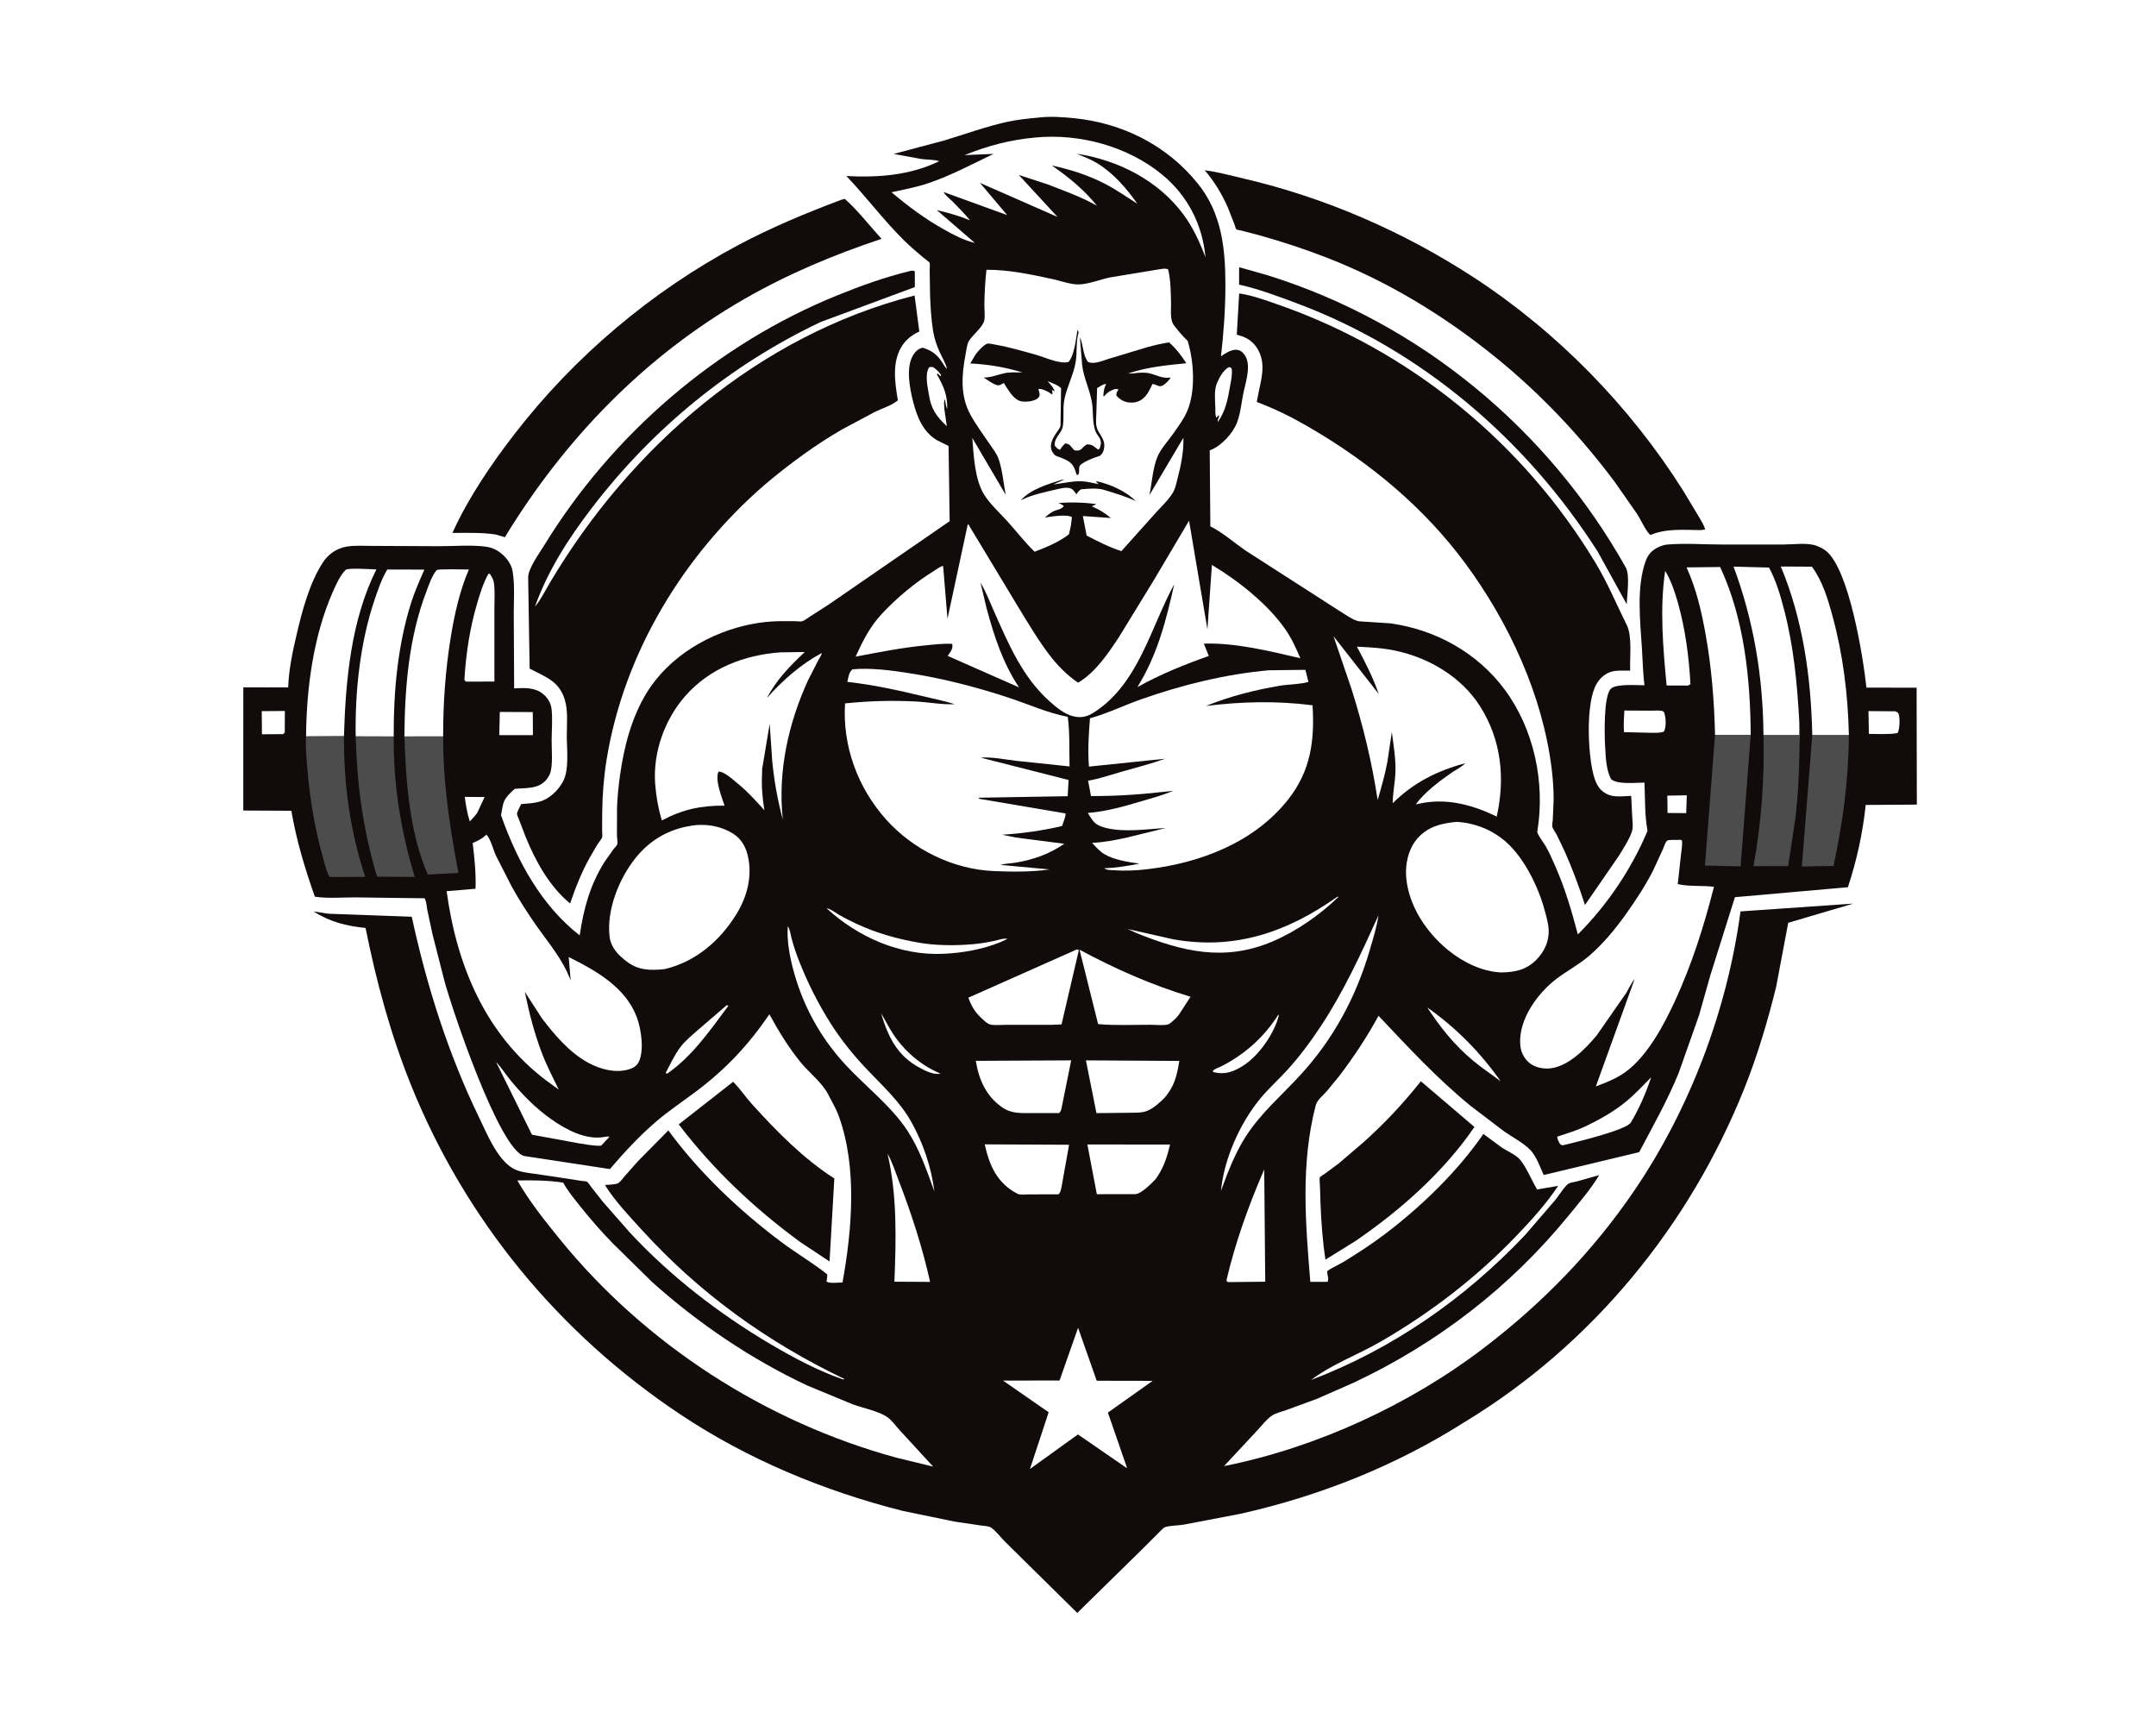 <svg version="1.1" xmlns="http://www.w3.org/2000/svg" style="display: block;" viewBox="0 0 2048 1638" width="1280" height="1024">
<path transform="translate(0,0)" fill="rgb(255,255,255)" d="M -0 -0 L 2048 0 L 2048 1638 L -0 1638 L -0 -0 z"/>
<path transform="translate(0,0)" fill="rgb(17,11,11)" d="M 1177.05 253.593 L 1204.59 261.401 C 1348.74 306.425 1470.68 407.391 1544.32 538.786 C 1548.47 546.204 1545.49 564.784 1545.24 573.71 L 1517.82 524 C 1449.96 417.431 1350.21 331.94 1231.23 287.641 C 1213.48 281.03 1195.55 274.246 1177.03 270.121 L 1177.05 253.593 z"/>
<path transform="translate(0,0)" fill="rgb(17,11,11)" d="M 696.41 1027.28 C 703.054 1033.92 708.395 1042.01 714.736 1049 C 738.071 1074.7 763.167 1100.29 792.528 1119.11 L 788.001 1197.95 L 760.252 1179.57 C 716.721 1147.74 677.464 1110.67 644.727 1067.72 L 696.41 1027.28 z"/>
<path transform="translate(0,0)" fill="rgb(17,11,11)" d="M 1349.67 1026.76 L 1400.59 1070.19 C 1371.35 1112.9 1330.02 1149.54 1287.47 1178.57 L 1259.03 1196.2 L 1257.36 1183.76 C 1255.26 1165.53 1254.33 1147.11 1253.93 1128.77 C 1253.9 1127.07 1253.18 1118.8 1253.72 1118.04 C 1254.43 1117.03 1257.53 1115.29 1258.65 1114.48 L 1271.64 1104.85 L 1294.46 1085.36 C 1314.49 1067.57 1333.08 1047.78 1349.67 1026.76 z"/>
<path transform="translate(0,0)" fill="rgb(17,11,11)" d="M 799.281 189.5 L 802.5 188.698 C 814.832 199.597 826.159 214.442 837.441 226.621 C 792.124 241.743 748.743 259.847 707.229 283.692 C 612.332 338.2 536.25 416.945 479.567 510.057 L 470.643 507.421 C 457.184 505.441 443.345 505.956 429.767 505.96 L 430.238 504.914 C 445.13 472.22 466.956 440.213 488.872 411.86 C 545.696 338.347 618.717 276.691 700.703 232.875 C 732.565 215.847 765.528 202.205 799.281 189.5 z"/>
<path transform="translate(0,0)" fill="rgb(17,11,11)" d="M 1144.35 161.506 C 1156.7 163.05 1169.45 166.603 1181.6 169.44 C 1259.07 187.531 1333.35 219.884 1399.96 263.327 C 1479.61 315.274 1548.41 385.83 1599.11 466.22 L 1614.18 491.328 C 1616.15 494.855 1618.89 498.83 1619.72 502.769 L 1615.5 503.286 C 1598.87 503.189 1583.29 501.506 1567.61 507.955 C 1563.14 503.82 1558.68 493.513 1555.17 488.086 L 1534.12 457.878 C 1501.29 413.944 1463.48 373.877 1420.87 339.32 C 1372.2 299.847 1318.89 267.356 1260.35 244.523 C 1239.28 236.304 1217.84 229.322 1196.06 223.215 L 1178.94 218.743 C 1178.31 218.59 1174.63 217.945 1174.32 217.657 C 1173.94 217.316 1172.79 213.354 1172.55 212.705 L 1166.1 196.286 C 1160.44 183.701 1153.38 171.958 1144.35 161.506 z"/>
<path transform="translate(0,0)" fill="rgb(17,11,11)" d="M 1177.08 278.523 C 1189.31 280.205 1201.85 284.858 1213.5 288.904 C 1339.39 332.618 1447.08 420.465 1515.76 534.681 C 1527.2 553.698 1535.49 573.738 1545.3 593.499 C 1550.64 604.255 1548 624.512 1548.52 636.725 C 1543.18 636.973 1537.48 636.3 1532.25 637.397 C 1525.62 638.785 1520.28 643.247 1516.84 648.931 C 1506 666.851 1508.38 715.687 1513.6 735.413 C 1515.51 742.649 1518.27 749.483 1525.14 753.279 L 1526.5 753.997 C 1532.89 757.438 1542.35 755.937 1549.47 755.709 L 1550.57 777.418 C 1550.68 780.461 1551.25 784.306 1550.71 787.295 C 1549.33 794.859 1541.82 805.829 1537.88 812.503 L 1505.57 859.366 C 1500.02 842.149 1493.9 825.595 1486.58 809.041 L 1478.62 792.426 C 1477.62 790.567 1474.95 786.945 1474.55 785.08 C 1474.21 783.476 1474.88 780.13 1474.99 778.396 L 1475.78 760.265 C 1475.89 750.15 1475.15 739.692 1473.9 729.672 C 1465.25 659.813 1433.21 590.736 1391.61 534.5 C 1352.87 482.148 1302.32 440.114 1246.43 407.258 C 1230.81 398.076 1215.26 389.977 1198.38 383.364 C 1197.96 383.201 1193.89 381.626 1193.89 381.625 C 1193.74 381.228 1194.61 377.512 1194.72 376.869 C 1197.42 361.865 1203.17 346.586 1195.11 332.156 C 1190.74 324.331 1184.86 320.408 1176.32 318.105 L 1174.84 317.712 L 1177.08 278.523 z"/>
<path transform="translate(0,0)" fill="rgb(17,11,11)" d="M 864.702 257.153 C 866.732 256.86 867.194 256.595 868.995 257.5 L 869.007 272.472 L 779.394 305.691 C 693.623 346.543 620.386 406.446 562.619 481.697 C 540.442 510.586 520.445 541.479 508.21 575.921 C 513.719 569.486 517.751 560.985 522.077 553.69 C 598.813 424.29 720.959 318.249 868.758 280.465 L 873.27 314.678 C 867.004 317.62 861.86 321.279 857.797 326.943 C 846.889 342.15 849.942 362.677 852.903 379.993 C 847.802 384.619 837.625 387.791 831.27 390.924 L 800.5 407.328 C 774.485 422.24 749.935 440.426 726.994 459.686 C 649.444 526.712 592.474 620.025 576.132 721.818 C 573.512 738.138 572.196 755.172 572.04 771.69 L 571.968 788.867 C 571.967 790.321 572.4 794.004 571.973 795.148 C 571.259 797.065 568.784 799.803 567.629 801.618 L 560.212 814.333 C 552.322 828.49 546.778 842.6 541.545 857.914 C 521.887 841.745 508.892 818.061 499.37 794.827 L 493.047 778.275 C 492.549 776.905 491.084 774.144 491.102 772.873 C 491.132 770.865 494.146 765.63 495.036 763.512 C 500.889 763.072 506.945 762.753 512.629 761.187 C 522.022 758.601 530.392 750.345 534.892 741.895 C 540.839 730.725 538.38 711.313 538.39 698.798 C 538.4 688.054 539.697 674.888 536.568 664.564 C 531.087 646.474 518.214 642.873 503.115 634.874 L 501.708 548.5 C 501.473 540.004 512.335 525.284 516.801 517.988 C 581.295 412.624 680.591 326.842 795.233 280.365 C 818.161 271.07 840.621 262.963 864.702 257.153 z"/>
<path transform="translate(0,0)" fill="rgb(17,11,11)" d="M 987.048 111.413 C 997.587 110.135 1009.52 110.98 1020.09 112.037 C 1066.41 116.669 1108.64 137.873 1137.89 174.261 C 1160.53 202.437 1164.03 235.747 1164.02 270.447 C 1164.02 293.403 1162.41 315.437 1159.82 338.22 L 1162.89 336.156 C 1166.71 333.795 1171.98 330.984 1176.53 332.344 C 1179.55 333.249 1181.95 335.858 1183.33 338.608 C 1188.57 348.982 1182.68 364.535 1180.66 375.321 C 1179.08 383.772 1178.15 393.09 1175.06 401.125 C 1171.07 411.464 1160.57 422.857 1150.31 427.089 L 1149.12 427.57 L 1149.72 499.767 C 1160.99 505.232 1172.46 515.339 1182.93 522.572 L 1271.5 579.507 C 1276.52 582.43 1286.02 589.707 1291.77 589.956 L 1320.91 591.869 C 1363.85 597.902 1403.4 619.803 1429.3 654.739 C 1457.19 692.366 1467.83 742.785 1460.41 788.926 C 1460.36 789.27 1460.16 789.616 1460.24 789.955 C 1461.14 793.796 1466.61 800.462 1468.68 804.218 C 1472.04 810.296 1474.85 816.794 1477.65 823.151 C 1486.68 843.617 1493.12 865.695 1498.81 887.305 C 1526.4 859.838 1550.02 824.91 1565 788.915 C 1562.23 774.137 1562.76 758.118 1562.1 743.101 C 1553.97 743.077 1536.88 745.212 1530.5 739.962 C 1525.68 731.55 1525.3 718.756 1524.74 709.219 C 1524.12 698.568 1523.05 660.641 1530.32 653.856 C 1535.45 649.061 1554.89 650.706 1562.08 650.66 C 1560.65 639.233 1560.44 627.408 1559.7 615.909 C 1558.04 589.976 1554.31 557.864 1563.1 533.041 C 1565.41 526.515 1569.15 522.298 1575.49 519.412 C 1577.95 518.296 1580.72 517.282 1583.42 517.042 C 1600.26 515.537 1618.34 516.977 1635.33 516.973 L 1694.15 516.978 C 1703.22 516.971 1717.55 514.964 1725.72 518.241 C 1728.7 519.435 1731.72 520.813 1734.26 522.796 C 1756.68 540.293 1769.92 624.747 1772.95 652.894 L 1820.6 652.999 L 1820.82 764.009 L 1772.26 764.33 C 1769.35 791.343 1763.86 816.648 1755.34 842.477 L 1648.02 851.94 L 1624.57 926.428 L 1613.92 964.174 L 1594.62 1018.8 C 1583.99 1045.02 1570.23 1069.16 1557.08 1094.11 L 1466.37 1115.85 C 1463.14 1108.62 1459.39 1098.15 1454.01 1092.41 C 1447.4 1085.36 1436.61 1079.9 1428.57 1074.23 L 1397.06 1050.26 C 1365.01 1024.07 1337.77 994.587 1309.47 964.598 C 1298.59 984.692 1285.77 1003.94 1271.93 1022.11 L 1260.3 1036.28 C 1257.17 1039.72 1251.06 1044.83 1249.89 1049.34 C 1235.42 1104.9 1240.02 1160.75 1244.68 1217.29 L 1261.03 1217.3 C 1262.78 1214.08 1259.92 1208.85 1260.96 1207.08 C 1261.78 1205.68 1273.22 1200.16 1275.33 1198.87 C 1288.97 1190.57 1302.62 1181.73 1315.36 1172.1 C 1349.82 1146.04 1384.59 1112.47 1409.09 1076.83 L 1426.23 1089.49 C 1431.5 1093.07 1440.15 1096.57 1444.13 1101.51 C 1450.43 1109.32 1454.83 1120.8 1460.17 1129.55 L 1480.12 1126.12 C 1468.69 1143.3 1454.3 1159.18 1440.03 1174.02 C 1401.97 1213.61 1358.81 1246.71 1311.27 1274.2 C 1289.46 1286.8 1265.42 1295.35 1245.31 1310.56 C 1323.19 1280.8 1391.37 1233.34 1448.57 1172.96 L 1477.58 1139.3 C 1480.55 1135.64 1486.41 1126.25 1489.97 1123.99 C 1491.56 1122.99 1495.81 1122.45 1497.88 1121.9 L 1519.11 1115.92 C 1510.85 1129.59 1499.77 1142.44 1489.67 1154.79 C 1434.42 1222.36 1365.29 1275.66 1286.4 1312.81 L 1250.94 1328.42 L 1222 1339.03 C 1217.51 1340.62 1211.78 1341.86 1207.9 1344.55 C 1203.11 1347.87 1198.44 1353.99 1194.39 1358.28 L 1162.73 1392.3 C 1250.39 1374.79 1338.79 1334.14 1409.74 1279.93 C 1465.29 1237.51 1513.4 1188.09 1552.78 1130.1 C 1605.57 1052.35 1640.86 958.52 1653.32 865.45 L 1760.43 858.043 L 1698.65 876.265 L 1687.25 936.739 C 1679.25 969.435 1669.47 1002.23 1656.99 1033.5 C 1604.81 1164.2 1512.14 1277.11 1391.5 1350.3 C 1326.09 1391.89 1253.82 1420.66 1178.29 1437.6 L 1124.22 1447.93 C 1119.06 1448.8 1111.38 1448.69 1106.71 1450.3 C 1104.85 1450.94 1101.9 1454.35 1100.5 1455.74 L 1085.34 1470.9 L 1023.29 1531.76 L 955.267 1464.66 C 951.132 1460.7 945.744 1453.38 941.06 1450.47 C 939.186 1449.31 934.046 1449.01 931.725 1448.7 L 907 1445.05 L 857.062 1434.74 C 782.366 1415.75 710.946 1386.21 646.613 1343.44 C 530.854 1266.48 441.439 1157.94 389.765 1028.74 C 370.74 981.165 357.303 931.352 347.25 881.173 C 328.443 879.193 314.04 875.593 297.856 865.558 C 303.058 866.024 308.124 867.336 313.329 867.713 L 391.116 870.516 C 405.439 936.438 425.704 1000.68 455.214 1061.43 C 462.762 1076.96 473.583 1104.57 490.727 1111.2 C 496.58 1113.46 503.428 1114.02 509.6 1114.9 L 538.275 1119.2 L 552.217 1121.39 C 553.562 1121.59 556.519 1121.65 557.556 1122.19 C 558.759 1122.82 560.59 1125.88 561.469 1127.02 L 572.426 1140.96 L 598.042 1170.19 C 636.722 1211.88 683.072 1247.64 731.98 1276.5 C 753.746 1289.34 777.073 1301.78 801 1310.03 L 802.019 1309.5 C 728.484 1274.24 664.799 1228.43 609.751 1168.05 C 597.498 1154.61 584.291 1140.73 574.609 1125.29 C 577.839 1124.93 584.351 1125.12 587.115 1123.6 C 589.368 1122.36 591.702 1118.87 593.398 1116.93 L 606.072 1102.62 L 634.874 1073.47 C 664.209 1113.54 702.311 1149.53 741.888 1179.26 C 756.133 1189.97 771.948 1199.15 785.804 1210.18 C 785.884 1212.57 785.564 1214.65 785.112 1217 C 787.86 1219.08 796.556 1217.92 800.31 1217.88 C 809.35 1168.09 814.355 1108.87 796.976 1060.4 C 794.225 1052.73 790.199 1046.23 786.562 1039.04 C 781.07 1028.18 768.363 1018.41 760.478 1008.71 C 748.91 994.479 739.65 979.232 730.846 963.181 C 711.064 992.187 689.627 1015.06 661.596 1036.17 C 649.117 1045.56 635.845 1054.39 623.949 1064.49 C 607.788 1078.23 593.119 1094.1 579.337 1110.17 L 498.046 1097.78 C 474.172 1092.05 428.926 957.017 422.024 930.957 L 410.753 886.768 L 405.936 864.233 C 405.295 860.792 405.069 855.896 403.291 852.981 L 338.108 852.141 C 325.613 852.045 311.225 853.381 299.058 851.452 C 289.459 824.07 281.718 798.558 276.753 769.853 L 231.099 769.629 L 231.132 652.65 L 273.744 652.701 C 274.262 636.241 277.959 618.697 281.697 602.727 C 287.036 579.921 293.92 553.654 306.754 533.933 C 311.782 526.206 319.626 520.746 328.746 519.061 C 336.79 517.574 346.226 518.362 354.41 518.288 L 416.368 518.575 C 430.867 518.674 447.527 517.101 461.772 519.055 C 465.983 519.632 470.267 521.235 473.775 523.647 C 480.067 527.972 485.731 534.865 486.966 542.57 L 487.168 544 C 489.029 556.312 488.008 569.85 488.026 582.324 L 488.388 653.612 C 497.93 653.271 507.335 652.362 515.373 658.561 C 519.792 661.969 523.148 667.111 523.855 672.696 C 525.057 682.179 524.043 693.286 524.011 702.947 C 523.982 711.932 524.99 722.474 523.403 731.199 C 522.804 734.492 521.377 737.356 519.304 739.966 C 511.706 749.531 499.876 747.974 488.904 749.053 C 485.29 752.418 481.234 755.973 479.048 760.5 C 477.3 764.119 476.806 770.048 475.922 774.081 C 491.058 817.122 514.082 859.799 550.664 888.221 C 554.374 862.968 560.503 840.19 574.311 818.361 L 582.732 806.394 C 583.606 805.253 586.039 802.884 586.361 801.726 C 586.866 799.91 586.073 795.57 586.044 793.5 L 586.124 767.195 C 586.427 756.767 587.533 746.327 588.986 736 C 592.765 709.148 599.866 681.468 614.103 658.125 C 635.531 622.993 674.756 600.066 714.662 592.427 C 723.076 590.817 731.902 589.937 740.451 589.771 L 755.349 589.797 C 757.068 589.815 760.426 590.323 761.997 589.88 C 764.026 589.307 766.899 586.957 768.788 585.802 L 786.821 574.235 L 902.086 494.834 L 901.055 423.368 L 890.122 417.968 C 876.754 410.139 871.007 395.509 867.365 381.197 C 864.172 368.653 860.18 348.365 867.604 336.746 C 869.73 333.418 872.574 330.819 876.5 330.062 C 884.728 332.615 889.819 336.171 894.643 343.4 C 896.099 345.582 897.474 348.559 899.599 350.126 C 898.209 344.674 895.107 339.612 892.762 334.509 C 889.724 327.9 887.397 320.965 886.287 313.761 C 884.595 302.775 883.89 291.82 883.502 280.72 L 883.09 256.57 C 883.074 254.886 883.556 250.729 883.029 249.461 C 882.621 248.48 878.291 245.475 877.316 244.647 C 870.917 239.217 864.558 233.872 858.585 227.96 C 839.096 208.672 822.863 186.77 803.974 166.995 C 833.895 168.614 864.827 166.342 892.186 152.875 C 887.251 151.274 880.619 151.564 875.371 150.842 L 848.867 146.013 L 896.574 133.306 C 916.679 127.337 936.242 120.027 956.779 115.535 C 966.766 113.351 976.886 112.362 987.048 111.413 z"/>
<path transform="translate(0,0)" fill="rgb(255,255,255)" d="M 441.501 756.679 L 460.329 756.824 L 453.352 771.793 C 451.307 774.765 448.709 777.363 446.281 780.024 C 443.819 772.373 442.487 764.64 441.501 756.679 z"/>
<path transform="translate(0,0)" fill="rgb(255,255,255)" d="M 1583.82 755.485 L 1602.29 755.168 L 1601.74 772.108 L 1584.02 771.947 L 1583.82 755.485 z"/>
<path transform="translate(0,0)" fill="rgb(255,255,255)" d="M 836.917 962.274 C 840.879 968.538 844.056 975.288 848.131 981.5 C 859.133 998.274 874.842 1011.76 893.385 1019.5 C 887.015 1020.98 879.097 1016.91 873.578 1013.96 C 852.1 1002.45 843.647 984.519 836.917 962.274 z"/>
<path transform="translate(0,0)" fill="rgb(255,255,255)" d="M 248.639 675.236 L 270.599 675.066 L 270.51 695.5 L 268.969 697.088 L 248.822 697.222 L 248.639 675.236 z"/>
<path transform="translate(0,0)" fill="rgb(255,255,255)" d="M 1167.3 348.5 C 1168.93 348.567 1168.87 348.939 1170.02 350 C 1170.74 355.618 1169.34 361.567 1168.37 367.092 C 1166.24 379.082 1164.1 390.834 1156.62 400.698 L 1156.84 398.5 L 1158.23 395 L 1157.5 394.278 L 1155.56 396.5 L 1155.17 395.769 C 1154.19 393.3 1154.53 389.59 1154.45 386.939 C 1154.26 380.105 1153.2 370.8 1155.74 364.365 L 1156.11 363.5 C 1158.1 358.497 1162.36 350.926 1167.3 348.5 z"/>
<path transform="translate(0,0)" fill="rgb(255,255,255)" d="M 1214.32 963.5 L 1214.78 964.281 C 1210.38 981.659 1195.73 1002.63 1180.68 1012.12 C 1171.96 1017.62 1163.81 1020.72 1153.5 1018.28 L 1152 1017.69 C 1151.95 1015.59 1157.73 1013.79 1159.71 1012.79 C 1182.1 1001.57 1201.01 984.659 1214.32 963.5 z"/>
<path transform="translate(0,0)" fill="rgb(255,255,255)" d="M 1774.88 675.211 L 1800.5 675.387 C 1802.39 676.518 1803.32 676.597 1803.82 678.877 C 1804.76 683.193 1804.59 692.394 1802.5 696.075 C 1793.96 697.592 1783.98 696.808 1775.25 696.868 L 1774.88 675.211 z"/>
<path transform="translate(0,0)" fill="rgb(255,255,255)" d="M 882.743 348.5 L 886.004 348.318 C 889.468 350.546 891.597 352.674 894.019 356 L 893.5 357.173 L 890.667 354.5 C 889.863 355.749 889.83 355.152 890.454 356.265 C 896.584 367.19 900.235 375.73 899.714 388.5 C 898.539 385.452 898.092 382.218 897.633 379 C 896.124 380.94 897.025 386.116 897.097 388.693 L 899.396 404.617 C 889.565 395.431 884.587 388.417 882.417 374.92 C 881.223 367.489 878.167 354.799 882.743 348.5 z"/>
<path transform="translate(0,0)" fill="rgb(255,255,255)" d="M 1355.78 956.655 C 1383.29 976.174 1406.19 999.309 1425.55 1026.87 C 1416.68 1020.06 1407.3 1013.99 1398.73 1006.77 C 1381.46 992.234 1368.07 975.501 1355.78 956.655 z"/>
<path transform="translate(0,0)" fill="rgb(255,255,255)" d="M 690.364 954.5 L 691.914 955.047 C 674.382 978.539 658.16 1002.43 633.879 1019.5 L 632.266 1018.95 C 636.472 1011.01 640.61 1001.99 645.968 994.783 C 650.571 988.597 656.945 983.432 662.686 978.33 L 690.364 954.5 z"/>
<path transform="translate(0,0)" fill="rgb(255,255,255)" d="M 474.773 676.003 L 506.084 676.131 L 506.237 698.054 L 474.263 698.038 L 474.773 676.003 z"/>
<path transform="translate(0,0)" fill="rgb(255,255,255)" d="M 1542.97 674.67 L 1569.39 674.79 C 1572.18 674.812 1577.35 674.206 1579.78 675.422 C 1580.94 676.001 1581.15 677.66 1581.44 678.816 C 1582.5 683.067 1582.74 690.9 1580.5 694.698 C 1576.32 696.179 1571.55 695.783 1567.15 695.781 L 1542.66 695.208 C 1542.06 688.43 1542.68 681.462 1542.97 674.67 z"/>
<path transform="translate(0,0)" fill="rgb(255,255,255)" d="M 785.184 862.5 C 788.52 862.754 793.697 866.798 796.76 868.568 C 802.449 871.853 808.411 874.797 814.361 877.575 C 832.96 886.256 853.73 891.967 873.93 895.326 C 890.076 898.011 907.895 898.009 924.156 896.608 C 930.731 896.042 937.325 894.944 943.785 893.603 C 947.504 892.831 953.491 890.663 957.011 891.5 L 950.651 894.532 C 933.317 901.535 914.7 904.879 896.084 905.729 C 855.006 907.605 815.098 889.965 785.184 862.5 z"/>
<path transform="translate(0,0)" fill="rgb(255,255,255)" d="M 1568.47 1022.97 C 1563.45 1037.94 1557.27 1052.3 1549.2 1065.91 C 1544.87 1073.2 1496.64 1084.6 1486.18 1087.22 C 1483.8 1087.82 1484.05 1087.78 1481.92 1086.5 C 1480.93 1084.58 1479.49 1082.37 1479.31 1080.2 C 1479.21 1079.01 1479.28 1079.39 1480.5 1078.99 C 1489.43 1076.01 1498.51 1073.28 1507 1069.17 C 1520.27 1062.74 1533.13 1055.43 1544.58 1046.07 C 1553.11 1039.09 1560.77 1030.83 1568.47 1022.97 z"/>
<path transform="translate(0,0)" fill="rgb(255,255,255)" d="M 1270.4 851.5 L 1271.5 851.609 C 1253.69 868.762 1231.73 884.246 1208.87 893.967 C 1163.27 913.358 1123.39 903.769 1079.3 885.895 L 1071.12 882.15 L 1114.44 891.943 C 1173.19 902.351 1222.72 885.143 1270.4 851.5 z"/>
<path transform="translate(0,0)" fill="rgb(255,255,255)" d="M 471.205 1008.43 C 476.223 1013.68 480.159 1020.01 484.767 1025.65 C 495.917 1039.3 508.745 1052.27 523.147 1062.5 C 537.069 1072.39 556.445 1083.02 574.187 1079.65 C 576.024 1079.3 577.109 1079.09 579.002 1079.5 L 574.702 1084.04 L 571 1087.97 C 563.949 1088.33 556.185 1086.67 549.191 1085.61 L 505.302 1077.53 L 471.205 1008.43 z"/>
<path transform="translate(0,0)" fill="rgb(255,255,255)" d="M 1581.75 541.994 C 1587.29 551.007 1590.79 561.607 1593.69 571.725 C 1600.86 596.749 1604.33 623.576 1605.77 649.5 L 1603.5 650.943 L 1583.12 650.865 C 1579.75 614.893 1576.46 577.903 1581.75 541.994 z"/>
<path transform="translate(0,0)" fill="rgb(255,255,255)" d="M 843.051 1095.51 C 847.499 1103.34 850.458 1112.78 853.716 1121.19 C 865.668 1152.02 876.352 1185.05 883.505 1217.35 L 849.602 1217.15 C 851.223 1176.76 852.298 1135.12 843.051 1095.51 z"/>
<path transform="translate(0,0)" fill="rgb(255,255,255)" d="M 1200.9 1110.52 L 1201.86 1217.17 L 1168.5 1217.52 L 1166.08 1217.47 L 1164.99 1216 C 1173.49 1179.56 1186.03 1144.77 1200.9 1110.52 z"/>
<path transform="translate(0,0)" fill="rgb(255,255,255)" d="M 464.162 544.5 L 465.662 545.281 C 466.986 547.465 468.554 549.922 469.002 552.467 C 470.417 560.506 469.541 570.596 469.621 578.835 L 469.639 647.112 L 445.75 647.218 L 442.5 647.166 L 441.128 645.5 C 442.648 620.535 446.222 596.464 453.372 572.459 C 456.197 562.973 459.162 553.078 464.162 544.5 z"/>
<path transform="translate(0,0)" fill="rgb(255,255,255)" d="M 748.361 879.5 C 750.543 882.691 751.011 887.777 752.035 891.5 C 753.932 898.392 756.203 905.281 758.804 911.936 C 767.122 933.224 777.395 953.623 789.72 972.887 C 798.91 987.25 809.914 1000.96 821.546 1013.41 C 837.627 1030.63 854.587 1045.28 866.168 1066.3 C 877.066 1086.09 884.824 1109.02 887.552 1131.4 C 880.338 1111.62 873.755 1091.85 862.181 1074.05 C 854.461 1062.18 844.433 1051.58 834.319 1041.73 C 821.7 1029.44 808.644 1017.82 797.186 1004.39 C 776.188 979.781 761.592 951.537 753.361 920.243 C 749.996 907.449 747.296 892.777 748.361 879.5 z"/>
<path transform="translate(0,0)" fill="rgb(255,255,255)" d="M 1309.44 869.211 C 1307.77 880.342 1304.28 891.522 1301.11 902.32 C 1288.09 946.764 1266.68 986.611 1235.27 1020.81 C 1217.65 1040 1198.39 1056.32 1183.94 1078.33 C 1173.47 1094.27 1166.3 1113.06 1159.81 1130.89 C 1162.67 1100.64 1177.65 1067.02 1196.87 1043.52 C 1204.58 1034.08 1213.87 1025.8 1222.13 1016.81 C 1234.04 1003.84 1244.8 989.399 1254.51 974.71 C 1276.51 941.425 1292.96 905.403 1309.44 869.211 z"/>
<path transform="translate(0,0)" fill="rgb(255,255,255)" d="M 1032.91 1086.81 L 1111.41 1086.9 C 1108.57 1099.17 1105.27 1109.2 1097.91 1119.53 C 1093.99 1123.65 1083.99 1134 1078.06 1134.02 L 1041.88 1134.04 L 1032.91 1086.81 z"/>
<path transform="translate(0,0)" fill="rgb(255,255,255)" d="M 935.43 1086.71 L 1015.53 1087.08 L 1008.3 1127.49 C 1007.61 1130.37 1007.59 1131.99 1005.5 1134.15 L 977.134 1134.23 C 974.366 1134.22 968.918 1134.89 966.469 1133.63 C 947.258 1123.71 939.679 1106.63 935.43 1086.71 z"/>
<path transform="translate(0,0)" fill="rgb(255,255,255)" d="M 1031.53 1006.94 L 1120.25 1007.46 C 1117.96 1021.49 1115.75 1031.2 1106.38 1042.3 C 1101.56 1047.15 1095.88 1052.43 1089.41 1055 C 1084.47 1056.97 1077.59 1056.62 1072.28 1056.71 L 1041.53 1057.04 L 1031.53 1006.94 z"/>
<path transform="translate(0,0)" fill="rgb(255,255,255)" d="M 926.943 1007.38 L 1017.54 1006.93 L 1008.89 1049.77 C 1008.25 1052.7 1008.28 1054.91 1006 1057 L 980.9 1056.99 C 969.972 1056.96 960.853 1057.91 951.5 1051.22 C 936.467 1040.48 929.781 1025.07 926.943 1007.38 z"/>
<path transform="translate(0,0)" fill="rgb(255,255,255)" d="M 1025.46 901.83 C 1059.82 920.282 1093.53 935.176 1130.88 946.512 L 1119.79 963.639 C 1118.35 965.388 1116.89 967.134 1115.16 968.599 C 1113.95 969.621 1111.39 972.111 1110 972.63 C 1106.19 974.053 1097.51 973.131 1093.26 973.121 C 1076.78 973.086 1059.46 973.978 1043.1 972.471 L 1025.46 901.83 z"/>
<path transform="translate(0,0)" fill="rgb(76,76,76)" d="M 1756.27 697.858 C 1755.92 740.718 1750.7 780.468 1741.63 822.313 L 1711.61 822.791 L 1721.48 697.896 L 1756.27 697.858 z"/>
<path transform="translate(0,0)" fill="rgb(76,76,76)" d="M 1709.11 684.455 C 1710.5 693.163 1709.43 700.859 1709.34 709.58 C 1709.11 732.16 1708.1 754.613 1705.44 777.05 L 1698.57 822.439 L 1665.64 822.474 C 1673.14 781.361 1676.2 739.646 1675.13 697.866 L 1709.12 697.877 L 1709.11 684.455 z"/>
<path transform="translate(0,0)" fill="rgb(76,76,76)" d="M 1629.12 697.777 L 1663.02 697.776 L 1653.45 822.684 L 1619.54 821.889 L 1629.12 697.777 z"/>
<path transform="translate(0,0)" fill="rgb(255,255,255)" d="M 1023.06 901.5 L 1024.82 902.207 L 1008.36 972.793 L 998.888 973.17 L 955.557 973.195 C 951.351 973.142 944.686 973.868 940.698 972.897 C 937.188 972.042 932.664 967.122 930.078 964.672 C 925.181 959.64 922.209 953.917 919.803 947.4 L 1023.06 901.5 z"/>
<path transform="translate(0,0)" fill="rgb(76,76,76)" d="M 384.133 699.21 L 420.95 699.186 C 420.806 743.691 427.239 785.375 435.487 828.922 L 406.365 830.408 C 388.86 790.622 385.646 742.193 384.133 699.21 z"/>
<path transform="translate(0,0)" fill="rgb(76,76,76)" d="M 290.742 699.108 L 326.747 698.851 C 326.392 744.488 332.567 789.215 346.914 832.647 L 313.177 832.784 C 309.979 827.865 308.344 819.898 306.727 814.17 C 299.203 787.522 294.392 759.064 292.112 731.479 C 291.232 720.823 290.047 709.815 290.742 699.108 z"/>
<path transform="translate(0,0)" fill="rgb(76,76,76)" d="M 337.868 699.13 L 373.996 699.239 C 373.593 745.217 380.677 788.712 393.946 832.673 L 358.164 832.47 C 344.851 788.137 339.129 745.317 337.868 699.13 z"/>
<path transform="translate(0,0)" fill="rgb(255,255,255)" d="M 1629.12 697.777 C 1628.4 665.317 1625.78 633.204 1619.98 601.242 C 1616.03 579.52 1611.22 558.875 1602.06 538.71 L 1633.96 538.35 C 1656.83 587.173 1662.67 644.392 1663.02 697.776 L 1629.12 697.777 z"/>
<path transform="translate(0,0)" fill="rgb(255,255,255)" d="M 1721.48 697.896 C 1720.31 643.305 1712.75 588.518 1691.6 537.87 L 1721.15 538.025 C 1731.15 551.543 1736.22 568.447 1740.61 584.53 C 1750.75 621.682 1755.39 659.415 1756.27 697.858 L 1721.48 697.896 z"/>
<path transform="translate(0,0)" fill="rgb(255,255,255)" d="M 290.742 699.108 C 291.096 653.667 297.637 604.04 316.081 562.095 C 318.887 555.712 323.292 545.763 328.389 541.042 C 330.668 538.931 353.026 540.56 357.529 540.636 C 333.49 588.645 328.29 645.945 326.747 698.851 L 290.742 699.108 z"/>
<path transform="translate(0,0)" fill="rgb(255,255,255)" d="M 1675.13 697.866 C 1674.74 643.015 1665.9 589.45 1646.73 538.011 L 1680.4 538.88 C 1687.28 551.554 1691.38 565.889 1694.97 579.796 C 1703.87 614.215 1707.14 649.038 1709.11 684.455 L 1709.12 697.877 L 1675.13 697.866 z"/>
<path transform="translate(0,0)" fill="rgb(255,255,255)" d="M 384.133 699.21 C 384.53 652.627 388.305 605.121 405.176 561.223 C 407.472 555.247 410.458 546.036 414.835 541.304 C 416.061 539.979 441.515 540.717 445.393 540.713 C 436.495 561.477 431.697 583.352 428.091 605.584 C 423.091 636.406 420.878 667.973 420.95 699.186 L 384.133 699.21 z"/>
<path transform="translate(0,0)" fill="rgb(255,255,255)" d="M 337.868 699.13 C 337.164 656.485 342.066 610.337 355.692 569.799 C 358.987 559.995 362.528 549.592 367.885 540.725 L 403.119 540.799 C 398.659 551.024 394.051 561.279 390.656 571.921 C 377.818 612.162 373.711 657.21 373.996 699.239 L 337.868 699.13 z"/>
<path transform="translate(0,0)" fill="rgb(255,255,255)" d="M 1024.08 1260.92 L 1041.78 1311.23 L 1094.88 1311.33 L 1052.41 1341.46 L 1070.51 1393.83 L 1070.04 1393.98 L 1023.95 1362.22 L 978.345 1395.05 L 996.133 1341.17 L 952.793 1311.08 L 1006.48 1310.99 L 1024.08 1260.92 z"/>
<path transform="translate(0,0)" fill="rgb(255,255,255)" d="M 983.543 130.409 C 1025.53 126.357 1071.52 138.837 1104.13 165.804 C 1128.29 185.78 1142.25 213.257 1145.1 244.167 C 1139.55 229.61 1133.35 215.91 1124 203.316 C 1100.04 171.051 1062 151.762 1022.78 145.824 C 1029.15 148.515 1035.86 150.977 1041.79 154.553 C 1057.39 163.954 1070.04 178.59 1080.39 193.331 C 1070.26 186.929 1060.51 180.039 1049.86 174.5 C 1033.78 166.144 1016.82 160.776 999.173 156.978 C 1015.51 168.364 1029.46 179.719 1042.06 195.227 C 1027.37 186.947 1011.05 181.063 995.346 174.974 L 967.735 165.94 L 1004.51 205.813 L 930.894 173.49 L 956.723 204.101 L 896.43 182.208 C 897.602 185.121 902.274 188.633 904.556 190.908 C 910.44 196.771 916.147 202.613 921.422 209.037 C 911.034 204.753 900.734 201.948 889.842 199.306 L 925.987 230.498 C 915.907 228.174 906.28 223.11 897.282 218.088 C 878.833 207.789 862.998 196.049 846.88 182.408 C 858.065 179.898 869.689 177.814 880.567 174.221 C 902.404 167.009 923.09 155.905 943.786 145.969 L 916.211 147.13 C 938.326 138.225 959.721 132.514 983.543 130.409 z"/>
<path transform="translate(0,0)" fill="rgb(255,255,255)" d="M 661.731 783.408 C 673.97 782.626 685.872 785.029 696.32 791.575 C 703.965 796.365 708.301 803.865 710.333 812.5 C 714.914 831.971 709.693 851.677 699.345 868.352 C 683.699 893.562 660.756 913.25 631.466 920.248 C 617.863 921.67 606.476 921.611 595.203 912.983 C 587.186 906.847 580.306 899.785 579.063 889.425 C 576.031 864.157 588.078 834.124 603.68 814.769 C 618.78 796.035 638.047 785.885 661.731 783.408 z"/>
<path transform="translate(0,0)" fill="rgb(255,255,255)" d="M 1383.66 780.414 C 1401.44 781.415 1417.8 788.083 1431.1 799.938 C 1448.33 815.302 1461.87 843.418 1467.62 865.586 C 1469.15 871.457 1470.88 877.211 1471.11 883.312 C 1471.51 893.793 1467.06 903.392 1459.89 910.865 C 1450.22 920.937 1439.59 923.202 1425.98 923.438 C 1407.6 922.58 1389.66 913.683 1375.57 902.221 C 1355.15 885.61 1338.33 860.555 1335.82 833.882 C 1334.6 820.966 1337.57 806.587 1346.13 796.5 C 1355.94 784.95 1369.21 781.733 1383.66 780.414 z"/>
<path transform="translate(0,0)" fill="rgb(255,255,255)" d="M 741.331 619.407 L 764.478 619.075 C 750.584 632.155 737.448 645.531 728.579 662.667 C 743.415 645.957 760.821 630.649 780.591 620.044 C 780.501 621.978 778.269 625.072 777.305 626.845 L 767.5 646.085 C 748.856 686.878 738.77 732.51 743.525 777.434 L 743.613 778.205 C 738.679 760.095 735.317 741.196 733.539 722.498 L 731.13 687.259 L 724.391 727.713 C 723.741 729.111 723.984 733.189 723.885 734.99 C 723.239 746.757 724.213 757.725 726.082 769.344 C 718.199 760.613 710.389 751.882 701.257 744.424 C 697.185 741.099 687.718 732.191 682.5 732.707 C 678.927 740.466 685.637 757.025 688.272 765.007 C 665.798 764.828 648.53 768.555 628.663 779.059 C 625.254 767.382 623.25 756.469 622.35 744.312 C 620.142 714.461 631.293 683.298 650.883 660.923 C 674.01 634.508 707.014 621.883 741.331 619.407 z"/>
<path transform="translate(0,0)" fill="rgb(255,255,255)" d="M 1266.73 604.106 L 1309.68 658.922 C 1304.21 643.161 1296.81 628.695 1288.95 614.025 C 1301.76 614.635 1313.93 615.242 1326.5 618.012 C 1358.05 624.962 1388.25 642.905 1405.83 670.499 C 1426.25 702.553 1429.83 739.062 1421.76 775.379 C 1400.02 764.808 1376.49 758.145 1352.19 762.336 L 1344.82 763.791 C 1353.42 752.124 1366.99 742.004 1378.84 733.751 C 1382.81 730.985 1388.65 728.189 1391.87 724.709 C 1365.29 731.802 1342.59 743.218 1322.96 762.69 C 1322.97 753.296 1325.07 743.429 1325.49 733.905 C 1326.06 720.968 1323.8 707.956 1322.1 695.165 L 1317.9 723.257 C 1315.58 735.681 1312.2 747.525 1308.64 759.636 C 1303.14 723.333 1294.82 689.124 1283.78 654.082 L 1266.73 604.106 z"/>
<path transform="translate(0,0)" fill="rgb(255,255,255)" d="M 491.413 1120.99 C 506.2 1120.77 520.325 1120.78 534.96 1123.06 C 539.482 1131.21 545.433 1138.35 551.219 1145.62 C 561.114 1158.04 571.377 1169.82 582.51 1181.15 L 619.409 1217.45 C 663.328 1256.76 713.117 1290.48 766.475 1315.6 L 809.827 1333.56 C 819.622 1337.18 834.633 1340.01 842.946 1345.85 C 847.334 1348.93 850.992 1354.3 854.669 1358.25 L 886.411 1392.8 L 851.682 1384.34 C 727.426 1350.5 613.132 1276.84 531.844 1176.87 C 517.541 1159.28 502.673 1140.66 491.413 1120.99 z"/>
<path transform="translate(0,0)" fill="rgb(255,255,255)" d="M 1594.31 797.542 C 1595.91 797.251 1596.25 797.453 1597.74 798.005 C 1598.21 802.54 1597.23 807.5 1596.72 812.031 L 1593.72 839.526 C 1604.7 842.026 1616.81 840.645 1628.11 842.078 C 1618.67 879.308 1607.13 915.721 1591.01 950.638 C 1580.56 973.266 1565.1 1002.37 1544.7 1017.5 C 1536.12 1023.87 1525.88 1027.98 1515.92 1031.64 L 1552.74 929.724 C 1549.67 933.377 1547.29 938.636 1544.85 942.796 L 1516.79 983.102 C 1505.83 996.219 1489.13 1013.53 1471.11 1014.65 C 1464.88 1015.03 1457.35 1013.29 1452.57 1009.18 C 1447.17 1004.53 1444.41 998.321 1444.03 991.256 C 1442.76 967.52 1460.72 942.989 1478.74 929.311 C 1488.7 921.746 1499.9 915.91 1509.43 907.743 C 1522.94 896.168 1534.56 881.992 1544.84 867.523 C 1554.16 854.411 1563.09 840.8 1570.38 826.447 L 1579.59 806.445 C 1580.59 804.136 1581.76 799.985 1583.59 798.28 C 1584.72 797.222 1592.36 797.604 1594.31 797.542 z"/>
<path transform="translate(0,0)" fill="rgb(255,255,255)" d="M 462.046 792.5 C 465.912 796.188 468.67 807.246 471.096 812.468 L 485.933 841.559 C 493.348 854.956 501.745 868.085 510.618 880.56 C 521.956 896.501 534.523 911.31 541.574 929.806 L 542.087 931.171 L 540.204 908.785 C 565.96 921.585 594.167 937.393 604.818 965.717 C 609.084 977.062 612.165 997.428 606.707 1008.53 C 604.785 1012.44 601.292 1014.32 597.218 1015.53 C 584.625 1019.24 570.18 1015.4 559.003 1009.33 C 541.045 999.581 526.976 983.006 514.776 966.983 L 498.535 941.851 C 502.591 961.835 507.663 981.53 514.985 1000.59 C 519.451 1012.22 525.325 1023.48 530.744 1034.69 L 518.39 1025.71 C 460.821 981.965 433.749 916.312 424.268 846.257 L 451.692 843.936 C 452.265 829.405 450.737 814.901 449 800.492 C 453.572 798.519 457.5 796.699 461.198 793.294 L 462.046 792.5 z"/>
<path transform="translate(0,0)" fill="rgb(255,255,255)" d="M 1129.48 494.34 L 1146.94 597.562 L 1151.2 536.368 C 1176.08 551.262 1204.22 573.462 1220.91 597.473 C 1226.92 606.11 1231.11 615.337 1235.19 624.967 C 1206.3 618.263 1173.14 610.057 1143.51 611.142 L 1148.25 622.81 C 1124.5 631.274 1102.53 640.123 1080.45 652.388 C 1099.46 621.597 1107.61 589.609 1115.41 554.695 C 1092.94 595.896 1081.6 648.95 1039.59 676.169 C 1032.6 680.696 1027.09 682.068 1018.93 679.984 C 1010.95 677.947 1003.5 671.7 997.461 666.341 C 971.115 642.958 958.096 611.578 944.049 580.109 C 940.077 571.21 936.435 561.48 931.375 553.163 L 937.147 577.5 C 944.36 604.18 952.541 629.452 967.989 652.675 L 900.212 622.767 L 902.355 619.703 C 904.266 616.777 905.178 614.837 904.5 611.359 C 896.166 610.846 887.315 611.987 879 612.782 C 856.856 614.898 834.665 619.32 812.81 623.461 C 819.343 608.814 826.628 594.581 837.703 582.798 C 852.406 567.155 869.117 553.21 887.389 541.913 C 889.475 540.623 893.611 537.416 895.871 537.348 L 900.023 587.492 L 919.317 497.68 C 920.362 498.023 919.748 497.695 920.696 499.25 L 967.852 577.368 C 977.183 592.522 986.134 607.877 996.998 622.018 C 1004.63 631.958 1013.67 641.192 1024.08 648.233 C 1040.58 638.476 1052.82 620.25 1063.17 604.471 L 1096.78 549.613 L 1129.48 494.34 z"/>
<path transform="translate(0,0)" fill="rgb(255,255,255)" d="M 1205.6 636.416 L 1240 636.008 L 1242.91 647.468 C 1234.99 649.853 1224 649.716 1215.6 651.13 C 1191.85 655.129 1167.85 661.265 1145.52 670.328 C 1179.25 666.136 1213.05 665.306 1246.8 669.684 C 1248.85 703.062 1245.15 731.786 1223.77 758.966 C 1191.42 800.105 1139.89 819.601 1089.24 825.448 C 1078.43 826.696 1067.72 827.127 1056.87 826.292 C 1054.15 826.083 1051.14 826.254 1048.93 824.5 C 1060.29 824.046 1071.16 822.308 1082.3 820.111 C 1071.79 818.608 1057.88 816.495 1048.76 810.893 C 1044.38 808.201 1040.86 804.094 1037.38 800.359 C 1048.7 799.84 1059.65 797.709 1070.67 795.24 L 1107.42 786.229 C 1089.18 787.261 1068.41 790.603 1050.51 786.157 C 1040.48 783.665 1038.57 780.644 1033.37 771.954 C 1051.18 770.461 1067.59 765.758 1084.61 760.702 C 1094.54 757.752 1104.9 755.094 1114.38 750.896 C 1087.99 754.016 1062.92 756.066 1036.32 755.866 L 1033.58 741.316 C 1044.04 739.576 1054.35 735.911 1064.55 733.019 C 1078.7 729.007 1092.93 725.386 1106.79 720.434 L 1034.42 727.922 C 1033.15 712.842 1034.17 697.095 1035.37 682.027 C 1052.21 677.335 1067.74 669.696 1084.18 663.909 C 1122.88 650.287 1164.7 639.962 1205.6 636.416 z"/>
<path transform="translate(0,0)" fill="rgb(255,255,255)" d="M 809.78 635.5 C 826.645 633.982 845.293 636.347 862 638.906 C 894.765 643.925 927.403 652.28 958.86 662.705 C 977.731 668.96 994.619 676.793 1014.28 680.668 C 1016.33 695.922 1015.59 712.325 1015.98 727.747 L 965.465 722.459 C 954.435 721.151 942.606 718.581 931.5 719.389 L 1013.7 740.299 L 1015.06 740.523 L 1014.19 756.017 L 929.5 757.478 L 930.178 758.5 L 1012.16 772.401 C 1012.72 774.628 1009.63 781.862 1008.83 784.36 C 989.727 788.808 971.503 791.353 951.942 792.615 L 964.829 795.266 L 1011 801.235 C 996.563 811.049 982.287 816.079 965.214 819.073 C 960.249 819.944 955.211 819.816 950.381 821.293 L 997.053 825.585 C 980.215 828.106 960.549 827.885 943.523 827.113 C 905.101 825.372 867.248 806.73 841.661 778.098 C 814.652 747.874 800.2 708.38 802.702 667.899 C 825.269 665.511 847.834 664.881 870.494 666.114 C 882.567 666.77 894.889 669.226 906.959 668.634 C 896.904 665.453 886.262 663.391 876.006 660.901 C 852.613 655.221 828.82 650.119 804.877 647.429 C 806.005 643.001 806.222 638.473 809.78 635.5 z"/>
<path transform="translate(0,0)" fill="rgb(255,255,255)" d="M 1102.36 255.388 C 1104.02 255.165 1105.77 254.846 1107.44 255.065 C 1107.77 255.108 1109.38 255.415 1109.5 255.49 C 1109.53 255.512 1109.89 256.972 1109.93 257.108 C 1112.08 266.229 1112.19 278.622 1112.38 288.117 C 1112.51 294.261 1111.19 303.736 1115.14 308.758 C 1119.34 314.114 1123.09 318.833 1128.14 323.503 C 1134.16 342.949 1135.88 371.028 1127.79 390.11 C 1124.59 397.635 1119.65 404.205 1115.03 410.896 C 1110.31 417.713 1102.87 425.77 1099.61 433.3 C 1095.15 443.635 1094.13 458.749 1091.89 469.988 L 1124.05 415.662 L 1124.13 417.667 C 1124.33 429.501 1121.66 442.402 1118.69 453.848 C 1117.62 458.016 1116.57 463.393 1114.45 467.16 C 1110.37 474.401 1102.66 481.393 1097.11 487.66 L 1065.24 523.252 C 1053.89 519.645 1042.78 513.968 1032.21 508.49 L 1028.6 489.935 L 1055.16 491.79 C 1049.4 486.84 1043.99 483.648 1037 480.664 C 1038.59 480.103 1040.01 479.417 1041.5 478.634 C 1030.49 477.013 1016.59 476.581 1005.47 477.617 C 1007.55 478.41 1008.81 478.98 1010.49 480.5 C 1008.15 483.878 1003.43 483.887 999.948 485.766 C 997.29 487.2 994.804 489.401 992.496 491.345 C 998.053 490.5 1013.52 487.946 1018.25 491 L 1017.16 499.584 L 1015.4 507.255 C 1006.7 514.243 993.274 519.912 982.767 523.823 C 973.731 515.113 965.813 504.83 957.414 495.469 C 950.132 487.351 940.466 478.702 934.774 469.492 C 925.899 455.133 924.89 432.349 923.586 415.712 L 955.263 469.652 C 953.248 458.806 952.165 445.622 948.432 435.339 C 946.588 430.258 942.625 425.347 939.606 420.886 C 933.567 411.964 926.942 403.045 921.767 393.583 C 911.985 375.696 913.482 355.87 917.168 336.518 C 917.888 332.735 918.46 326.895 920.399 323.654 C 923.834 317.909 933.565 310.572 934.921 304.269 C 935.878 299.82 934.95 292.992 935.05 288.301 C 935.28 277.553 935.811 266.723 937.045 256.04 C 957.8 255.859 979.759 260.503 1000 264.915 C 1007.36 266.519 1017.07 270.079 1024.5 269.966 C 1033.7 269.825 1045.03 265.285 1054.2 263.334 L 1102.36 255.388 z"/>
<path transform="translate(0,0)" fill="rgb(17,11,11)" d="M 1008.47 455.5 L 1010.82 455.349 L 1000.57 459.912 C 1009.55 458.91 1018.7 456.572 1027.74 456.935 C 1033.07 457.148 1038.42 458.749 1043.68 459.624 L 1041.5 457.73 L 1041.5 456.858 C 1054.22 459.474 1069.72 466.401 1078.84 475.701 C 1069.27 471.194 1059.39 468.392 1049.33 465.253 C 1042.45 463.072 1033.87 463.904 1026.76 464.568 C 1025.34 465.64 1024.36 466.5 1023.36 467.987 L 1022.5 469.296 C 1021.17 467.437 1019.58 464.834 1017.42 463.888 C 1013.27 462.073 1007.32 463.728 1003.13 464.72 C 992.49 467.236 980.946 469.529 971.081 474.297 L 969.718 474.971 C 978.921 464.4 995.362 459.765 1008.47 455.5 z"/>
<path transform="translate(0,0)" fill="rgb(17,11,11)" d="M 1023.42 313.5 L 1023.84 313.599 L 1024.61 315.5 C 1021.84 324.654 1023.36 334.462 1021.75 343.898 C 1019.81 355.35 1013.8 366.615 1011.26 378.247 C 1009.38 386.877 1010.85 395.617 1009.68 404.229 C 1008.7 411.429 1001.14 415.277 1001.89 423 C 1003.45 424.845 1004.49 426.48 1007 426.972 C 1008.48 424.466 1009.79 422.833 1012 420.928 C 1016.95 421.612 1017.1 424.108 1020.51 427.494 C 1027.82 428.834 1026.94 424.984 1032.5 421.868 C 1037.74 421.835 1038.91 423.688 1043 426.81 L 1044.5 425.895 C 1044.99 424.487 1045.53 422.988 1045.69 421.5 C 1046.03 418.446 1044.86 415.831 1043 413.5 C 1037.02 405.99 1038.78 392.494 1037.41 383.096 C 1035.6 370.636 1029.21 358.519 1027.92 346.28 L 1025.79 320.033 C 1029.33 327.875 1028.22 336.22 1033.44 343.5 C 1039.04 346.203 1047.08 342.507 1052.77 340.741 L 1089.5 329.636 C 1096.44 327.625 1103.35 326.211 1110.46 324.974 C 1116.95 330.674 1122.28 337.551 1126.91 344.799 C 1107.89 346.709 1089.73 348.393 1071.51 354.569 C 1073.37 354.576 1075.26 354.637 1077.1 354.374 C 1081.73 353.717 1087.64 353.317 1092.19 354.435 C 1098.71 356.036 1104.1 359.392 1111.1 358.439 L 1111.91 358.307 C 1111.71 359.972 1107 364.338 1105.5 365.355 C 1100.96 368.434 1099.28 364.952 1094.73 364.5 C 1092.58 369.069 1090.26 374.162 1086.53 377.643 C 1082.59 381.324 1078.26 382.459 1073 382.125 C 1068.19 381.821 1063.54 379.201 1060.5 375.55 C 1060.29 372.492 1060.96 372.081 1062.59 369.583 L 1059.5 369.191 C 1055.06 370.537 1052.38 372.195 1049.32 375.589 L 1048.51 376.5 L 1048.08 375.5 C 1048.39 371.738 1048.68 368.718 1050.39 365.256 L 1050.78 364.5 C 1047.76 364.5 1044.78 366.931 1042.14 368.424 L 1041.43 392.315 C 1041.31 396.278 1040.74 401.103 1041.61 404.971 C 1043.23 412.231 1049.77 415.924 1048.92 424.5 C 1048.57 428.006 1047.54 430.412 1044.89 432.72 C 1040.92 433.902 1026.4 438.973 1025.32 443.053 C 1024.56 445.913 1025.85 448.173 1024 450.953 L 1022.6 450.5 C 1019.92 440.43 1016.96 438.029 1007.31 434.325 C 1005.12 433.487 1002.9 433.106 1001.32 431.326 C 995.121 424.343 999.584 416.562 1003.91 410.234 C 1005.24 408.291 1007.38 405.943 1007.4 403.485 L 1007.93 368.595 C 1005.99 365.882 998.443 363.276 995.211 361.767 C 997.273 364.594 1001.26 368.199 1001.77 371.67 C 1000.11 370.471 1000.97 370.976 999.177 370.139 C 999.734 371.77 999.769 372.958 999.707 374.674 L 998.483 373.792 C 995.538 371.763 989.957 368.676 986.37 369.259 C 986.956 371.226 987.587 373.04 987.488 375.124 C 987.414 376.694 986.205 377.908 984.924 378.735 C 981.3 381.073 973.947 381.849 969.751 380.899 C 962.42 379.239 957.301 369.309 953.5 363.525 C 952.104 364.367 950.61 365.402 948.994 365.724 C 945.458 366.429 937.617 360.374 934.376 358.369 C 941.837 358.404 947.466 355.673 954.5 354.189 C 959.665 353.1 966.031 353.65 971.341 353.549 C 954.361 348.463 939.346 345.937 921.669 345.001 L 926.5 336.821 C 928.64 333.621 934.333 327.378 937.895 326.157 C 939.015 325.773 944.066 326.893 945.503 327.146 C 958.302 329.393 971.38 333.195 983.9 336.713 C 992.58 339.152 1005.93 345.594 1014.8 343.71 C 1020.33 338.344 1022.21 321.281 1023.42 313.5 z"/>
</svg>